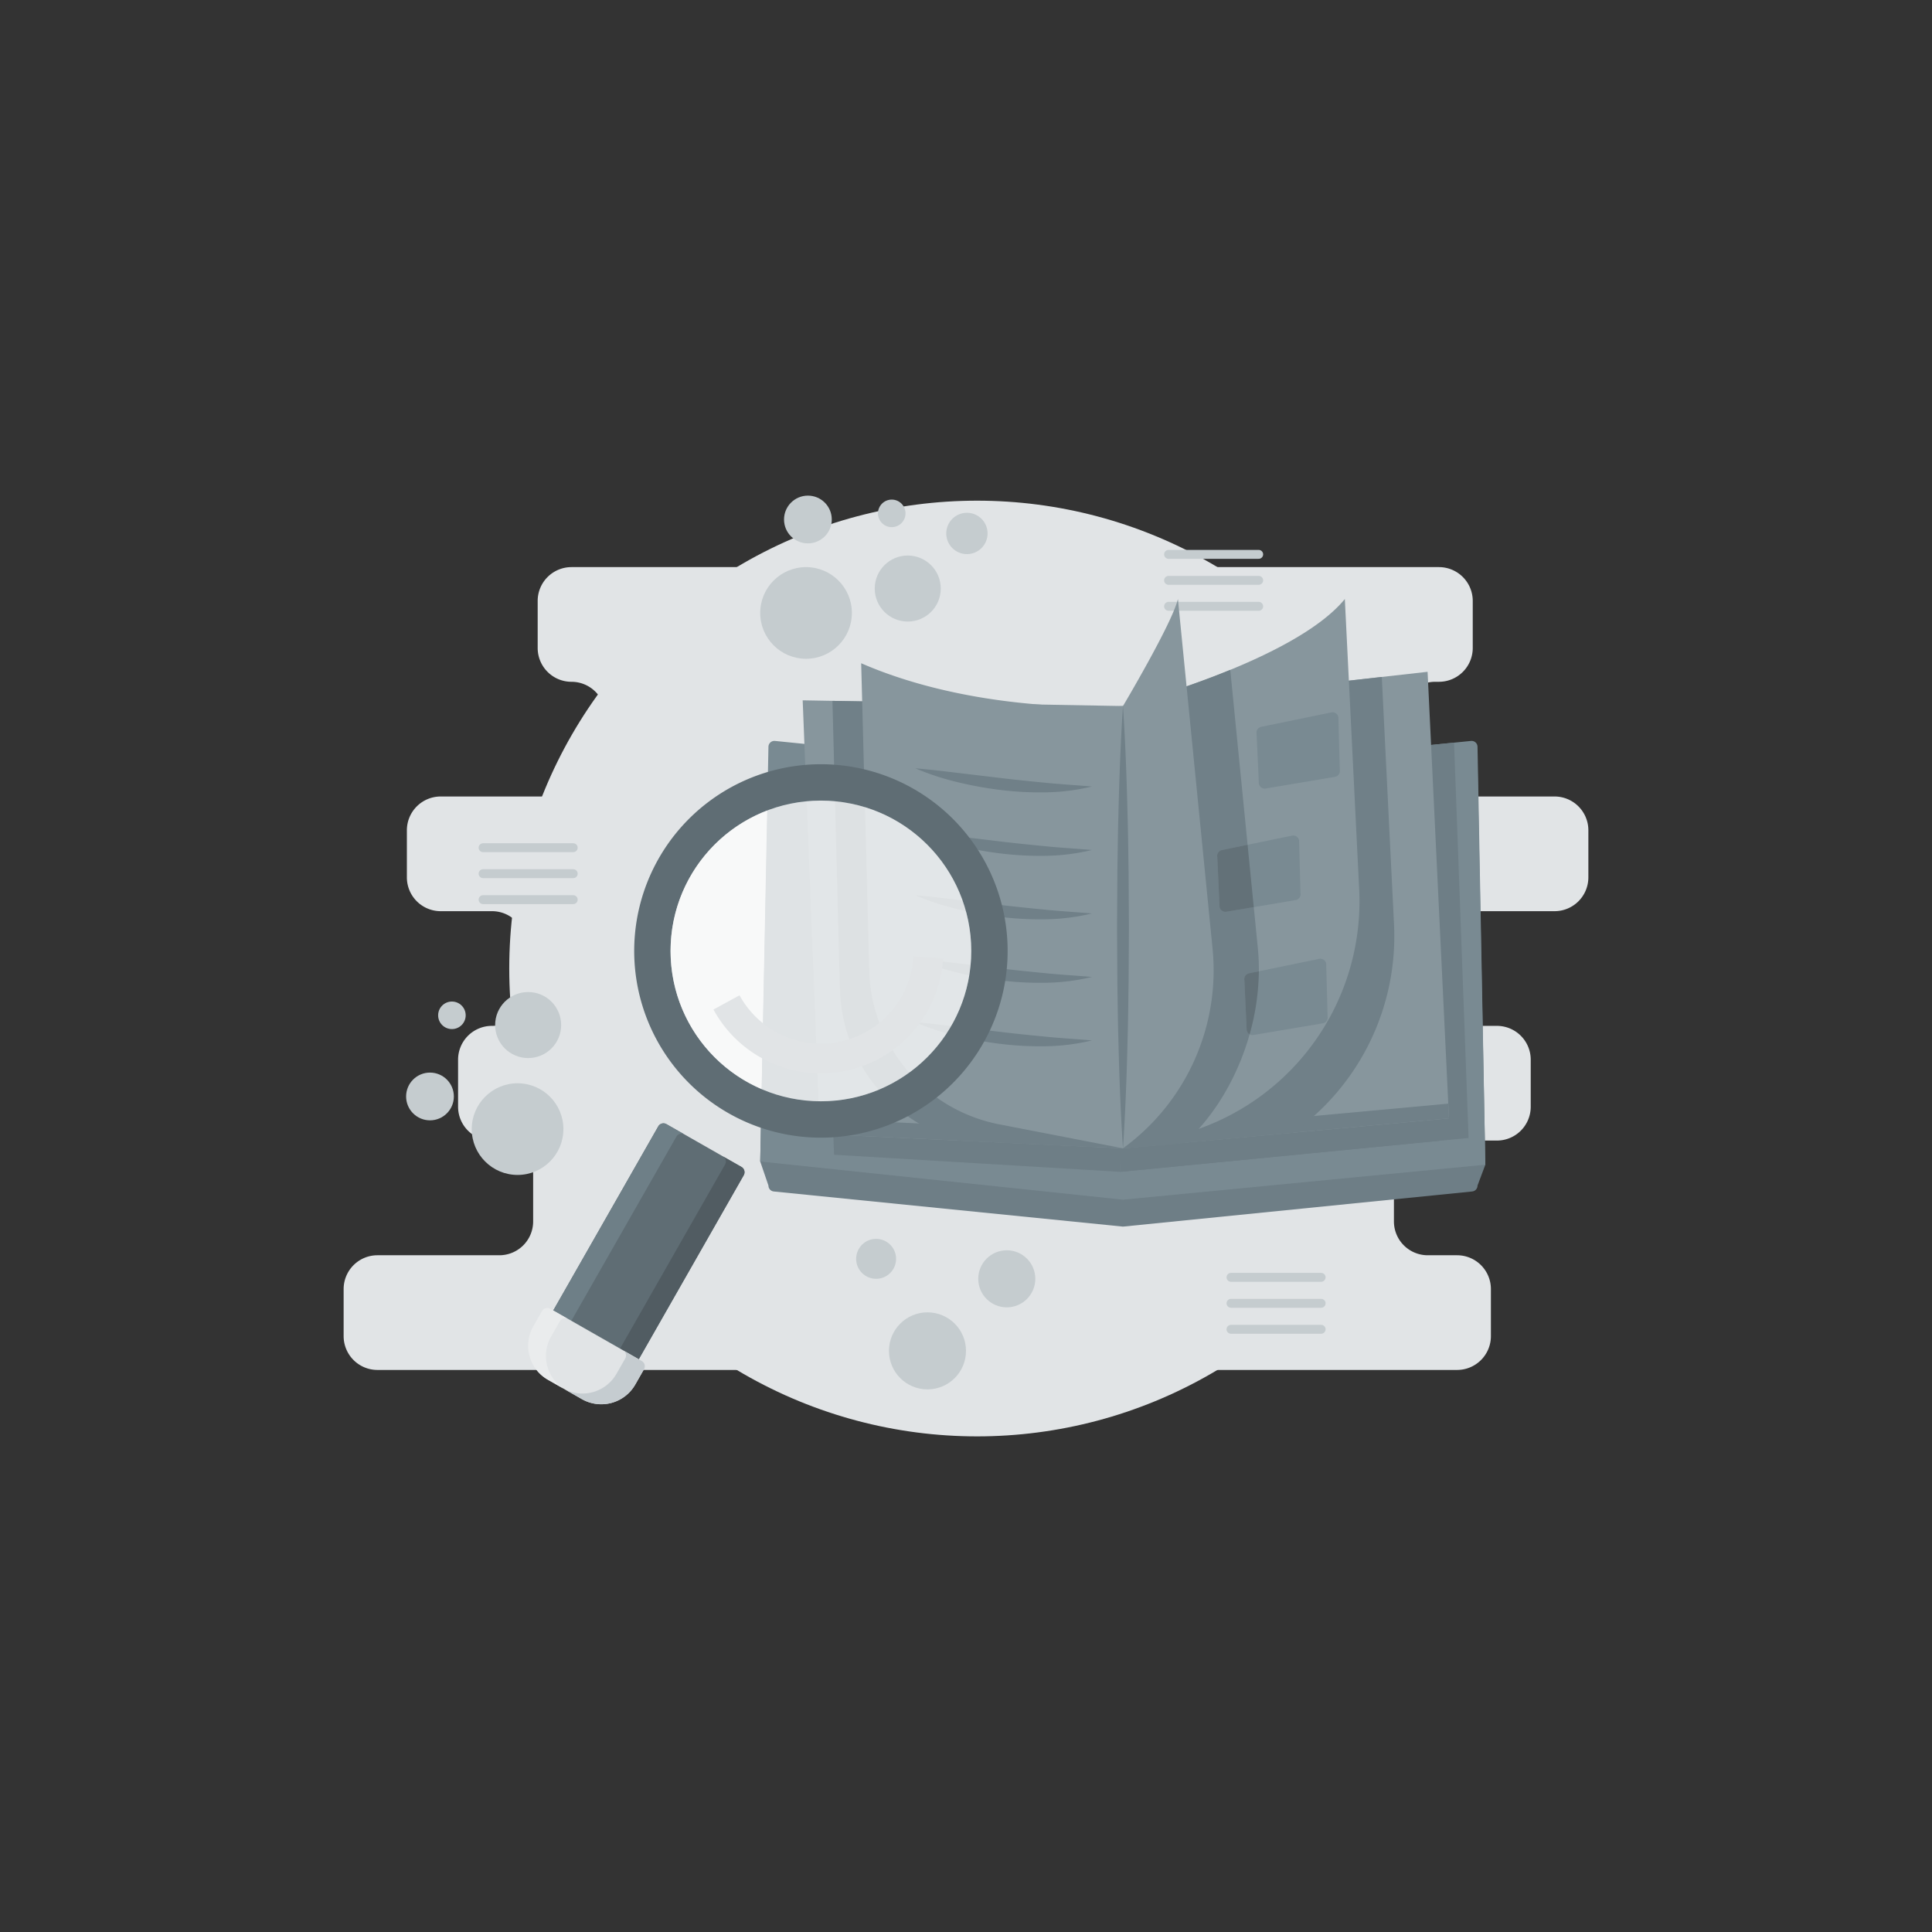 <svg id="SvgjsSvg1208" width="360" height="360" xmlns="http://www.w3.org/2000/svg" version="1.1" xmlns:xlink="http://www.w3.org/1999/xlink" xmlns:svgjs="http://svgjs.com/svgjs"><rect width="100%" height="100%" fill="#333333" stroke="none"/><defs id="SvgjsDefs1209"></defs><g id="SvgjsG1210"><svg xmlns="http://www.w3.org/2000/svg" data-name="Layer 1" viewBox="0 0 650 512" width="360" height="360"><circle cx="328.735" cy="256.85" r="157.404" fill="#e1e4e6" class="colordbe8ec svgShape"></circle><path fill="#e1e4e6" d="M534.388,226.177V210.349a11.38,11.38,0,0,0-11.38-11.38H482.841a11.38,11.38,0,0,1-11.38-11.38V171.762a11.38,11.38,0,0,1,11.38-11.38h1.268a11.38,11.38,0,0,0,11.38-11.38V133.176a11.38,11.38,0,0,0-11.38-11.38H192.275a11.38,11.38,0,0,0-11.38,11.38v15.827a11.38,11.38,0,0,0,11.38,11.38h0a11.38,11.38,0,0,1,11.38,11.38v15.827a11.38,11.38,0,0,1-11.38,11.38H148.269A11.38,11.38,0,0,0,136.889,210.349v15.827a11.38,11.38,0,0,0,11.38,11.38h17.268a11.38,11.38,0,0,1,11.38,11.38V264.763a11.38,11.38,0,0,1-11.38,11.38h-.042A11.38,11.38,0,0,0,154.115,287.523v15.827a11.38,11.38,0,0,0,11.38,11.38h2.498a11.38,11.38,0,0,1,11.38,11.38V341.937a11.38,11.38,0,0,1-11.38,11.38H126.992a11.38,11.38,0,0,0-11.38,11.38v15.827a11.38,11.38,0,0,0,11.38,11.38H490.219a11.38,11.38,0,0,0,11.38-11.38V364.697a11.38,11.38,0,0,0-11.38-11.38H480.352A11.38,11.38,0,0,1,468.972,341.937V326.11A11.38,11.38,0,0,1,480.352,314.73h23.265a11.38,11.38,0,0,0,11.38-11.38V287.523A11.38,11.38,0,0,0,503.617,276.143h-7.058a11.38,11.38,0,0,1-11.38-11.38V248.936a11.38,11.38,0,0,1,11.38-11.38h26.448A11.38,11.38,0,0,0,534.388,226.177Z" class="colordbe8ec svgShape"></path><line x1="393.152" x2="423.473" y1="117.511" y2="117.511" fill="none" stroke="#c5cccf" stroke-linecap="round" stroke-miterlimit="10" stroke-width="3" class="colorStrokeb9d4db svgStroke"></line><line x1="393.152" x2="423.473" y1="126.25" y2="126.25" fill="none" stroke="#c5cccf" stroke-linecap="round" stroke-miterlimit="10" stroke-width="3" class="colorStrokeb9d4db svgStroke"></line><line x1="393.152" x2="423.473" y1="134.989" y2="134.989" fill="none" stroke="#c5cccf" stroke-linecap="round" stroke-miterlimit="10" stroke-width="3" class="colorStrokeb9d4db svgStroke"></line><line x1="414.157" x2="444.478" y1="360.745" y2="360.745" fill="none" stroke="#c5cccf" stroke-linecap="round" stroke-miterlimit="10" stroke-width="3" class="colorStrokeb9d4db svgStroke"></line><line x1="414.157" x2="444.478" y1="369.484" y2="369.484" fill="none" stroke="#c5cccf" stroke-linecap="round" stroke-miterlimit="10" stroke-width="3" class="colorStrokeb9d4db svgStroke"></line><line x1="414.157" x2="444.478" y1="378.223" y2="378.223" fill="none" stroke="#c5cccf" stroke-linecap="round" stroke-miterlimit="10" stroke-width="3" class="colorStrokeb9d4db svgStroke"></line><line x1="162.528" x2="192.849" y1="216.199" y2="216.199" fill="none" stroke="#c5cccf" stroke-linecap="round" stroke-miterlimit="10" stroke-width="3" class="colorStrokeb9d4db svgStroke"></line><line x1="162.528" x2="192.849" y1="224.938" y2="224.938" fill="none" stroke="#c5cccf" stroke-linecap="round" stroke-miterlimit="10" stroke-width="3" class="colorStrokeb9d4db svgStroke"></line><line x1="162.528" x2="192.849" y1="233.677" y2="233.677" fill="none" stroke="#c5cccf" stroke-linecap="round" stroke-miterlimit="10" stroke-width="3" class="colorStrokeb9d4db svgStroke"></line><path fill="#6e7e86" d="M495.296,331.86,377.815,343.679l-117.48-11.819a2,2,0,0,1-1.8-1.99l-2.768-8.097,2.768-132.654,119.28,12,119.28-12L499.727,322.853l-2.632,7.017A2,2,0,0,1,495.296,331.86Z" class="colore06714 svgShape"></path><path fill="#798a92" d="M499.727,322.853,377.815,334.618,255.767,321.773l2.768-139.504a2,2,0,0,1,2.2-1.99L377.815,192.058l117.08-11.779a2,2,0,0,1,2.2,1.99Z" class="coloree781d svgShape"></path><polygon fill="#6e7e86" points="376.855 325.258 494.087 313.853 489.198 180.852 385.606 191.274 376.855 325.258" class="colore06714 svgShape"></polygon><polygon fill="#6e7e86" points="376.855 176.458 479.335 164.938 484.082 314.826 376.855 325.258 376.855 176.458" class="colore06714 svgShape"></polygon><polygon fill="#6e7e86" points="382.615 175.498 274.855 173.578 280.615 319.498 376.855 325.258 382.615 175.498" class="colore06714 svgShape"></polygon><polygon fill="#87969d" points="377.815 168.538 480.295 157.018 487.495 307.258 377.815 317.338 377.815 168.538" class="colorf9ae2b svgShape"></polygon><polygon fill="#708088" points="377.815 312.364 377.815 317.338 487.495 307.258 487.258 302.306 377.815 312.364" class="colore59413 svgShape"></polygon><polygon fill="#87969d" points="377.815 168.538 270.055 166.618 275.815 312.538 377.815 317.338 377.815 168.538" class="colorf9ae2b svgShape"></polygon><polygon fill="#708088" points="275.815 312.538 377.815 317.338 377.815 312.214 275.815 307.413 275.815 312.538" class="colore59413 svgShape"></polygon><path fill="#708088" d="M282.601 263.853a54.056 54.056 0 0040.481 50.909l44.893 2.113V174.778s-33.921 2.408-69.093-7.646l-18.82-.335zM435.057 312.077a81.213 81.213 0 0033.944-70.118l-4.112-83.209-24.854 2.794c-22.72 11.503-50.502 18.712-50.502 18.712V316.261z" class="colore59413 svgShape"></path><path fill="#87969d" d="M377.815,168.538s57.36-14.88,74.64-36l4.828,97.703a81.218,81.218,0,0,1-62.338,83.025L377.815,317.338Z" class="colorf9ae2b svgShape"></path><path fill="#708088" d="M393.064,168.538l-15.248,148.8s19.417-1.467,20.94-1.924c17.05-15.641,26.758-41.92,24.444-65.265l-9.293-93.779c-6.17,2.532-12.219,4.724-17.55,6.522C394.4,166.291,393.064,168.538,393.064,168.538Z" class="colore59413 svgShape"></path><path fill="#87969d" d="M377.815 168.538s16.56-27.84 18.48-36l11.655 117.61a74.05 74.05 0 01-30.135 67.19l0 0zM377.815 168.538s-47.28 3.36-88.08-14.4l2.705 103.475a54.063 54.063 0 0043.762 51.663l41.613 8.062z" class="colorf9ae2b svgShape"></path><path fill="#708088" d="M377.815 168.538c.828 12.4 1.261 24.8 1.555 37.2.184 6.2.225 12.4.334 18.6l.11 18.6-.105 18.6c-.112 6.2-.147 12.4-.333 18.6-.293 12.4-.728 24.8-1.561 37.2-.833-12.4-1.268-24.8-1.561-37.2-.186-6.2-.222-12.4-.333-18.6l-.105-18.6.11-18.6c.108-6.2.149-12.4.334-18.6C376.555 193.338 376.988 180.938 377.815 168.538zM307.967 189.493c5.043.427 9.989 1.034 14.933 1.615l14.773 1.769c4.917.579 9.832 1.062 14.764 1.545 4.938.47 9.874.761 14.929 1.192a70.353 70.353 0 01-15.027 1.952 109.639 109.639 0 01-15.125-.716 125.973 125.973 0 01-14.876-2.658A88.708 88.708 0 01307.967 189.493zM307.967 210.848c5.043.427 9.989 1.034 14.933 1.615l14.773 1.769c4.917.579 9.832 1.062 14.764 1.545 4.938.47 9.874.761 14.929 1.192a70.351 70.351 0 01-15.027 1.952 109.64 109.64 0 01-15.125-.716 125.973 125.973 0 01-14.876-2.658A88.707 88.707 0 01307.967 210.848zM307.967 232.204c5.043.427 9.989 1.034 14.933 1.615l14.773 1.769c4.917.579 9.832 1.062 14.764 1.545 4.938.47 9.874.761 14.929 1.192a70.351 70.351 0 01-15.027 1.952A109.639 109.639 0 01337.215 239.56a125.978 125.978 0 01-14.876-2.658A88.71 88.71 0 01307.967 232.204zM307.967 253.559c5.043.427 9.989 1.034 14.933 1.615l14.773 1.769c4.917.579 9.832 1.062 14.764 1.545 4.938.47 9.874.761 14.929 1.192a70.353 70.353 0 01-15.027 1.952 109.64 109.64 0 01-15.125-.716 125.982 125.982 0 01-14.876-2.658A88.708 88.708 0 01307.967 253.559zM307.967 274.915c5.043.427 9.989 1.034 14.933 1.615l14.773 1.769c4.917.579 9.832 1.062 14.764 1.545 4.938.47 9.874.761 14.929 1.192a70.351 70.351 0 01-15.027 1.952 109.64 109.64 0 01-15.125-.716 125.969 125.969 0 01-14.876-2.658A88.71 88.71 0 01307.967 274.915z" class="colore59413 svgShape"></path><path fill="#798a92" d="M449.178 192.351l-23.297 3.929a2 2 0 01-2.344-1.582l-.773-16.828a2 2 0 011.582-2.344l23.596-4.849a2 2 0 012.344 1.582l.474 17.749A2 2 0 01449.178 192.351zM435.953 233.811l-23.297 3.929a2 2 0 01-2.344-1.582l-.773-16.828a2 2 0 011.582-2.344l23.596-4.849a2 2 0 012.344 1.582l.474 17.749A2 2 0 01435.953 233.811z" class="coloree781d svgShape"></path><path fill="#637178" d="M411.121,216.985a2,2,0,0,0-1.582,2.344l.773,16.828a2,2,0,0,0,2.344,1.582l9.16-1.545L419.737,215.215Z" class="colorce800d svgShape"></path><path fill="#798a92" d="M445.071,275.272l-23.297,3.929A2,2,0,0,1,419.43,277.618l-.773-16.828a2,2,0,0,1,1.582-2.344l23.596-4.849a2,2,0,0,1,2.344,1.582l.474,17.749A2,2,0,0,1,445.071,275.272Z" class="coloree781d svgShape"></path><path fill="#637178" d="M420.24,258.446a2,2,0,0,0-1.582,2.344l.773,16.828a1.986,1.986,0,0,0,.995,1.359,81.18,81.18,0,0,0,3.1-21.207Z" class="colorce800d svgShape"></path><circle cx="312.04" cy="385.483" r="12.96" fill="#c5cccf" class="colorb9d4db svgShape"></circle><circle cx="294.76" cy="354.523" r="6.72" fill="#c5cccf" class="colorb9d4db svgShape"></circle><circle cx="338.718" cy="361.243" r="9.6" fill="#c5cccf" class="colorb9d4db svgShape"></circle><circle cx="174.129" cy="310.876" r="15.42" fill="#c5cccf" class="colorb9d4db svgShape"></circle><circle cx="144.663" cy="299.893" r="8.032" fill="#c5cccf" class="colorb9d4db svgShape"></circle><circle cx="152.041" cy="272.59" r="4.633" fill="#c5cccf" class="colorb9d4db svgShape"></circle><circle cx="177.688" cy="275.868" r="11.107" fill="#c5cccf" class="colorb9d4db svgShape"></circle><circle cx="271.185" cy="137.219" r="15.42" fill="#c5cccf" class="colorb9d4db svgShape"></circle><circle cx="271.811" cy="105.78" r="8.032" fill="#c5cccf" class="colorb9d4db svgShape"></circle><circle cx="325.309" cy="110.473" r="6.952" fill="#c5cccf" class="colorb9d4db svgShape"></circle><circle cx="300.018" cy="103.718" r="4.633" fill="#c5cccf" class="colorb9d4db svgShape"></circle><circle cx="305.402" cy="129.007" r="11.107" fill="#c5cccf" class="colorb9d4db svgShape"></circle><rect width="18.18" height="18.18" x="232.239" y="299.464" fill="#e1e4e6" transform="rotate(29.699 241.329 308.554)" class="colordbe8ec svgShape"></rect><path fill="#5f6d74" d="M314.011,301.093A62.818,62.818,0,1,0,226.027,288.751,62.814,62.814,0,0,0,314.011,301.093Zm-78.204-19.706a50.581,50.581,0,1,1,70.832,9.931A50.587,50.587,0,0,1,235.806,281.387Z" class="color3086a3 svgShape"></path><circle cx="276.189" cy="250.935" r="50.58" fill="#ffffff" opacity=".76" class="colorfff svgShape"></circle><path fill="none" stroke="#e1e4e6" stroke-miterlimit="10" stroke-width="10" d="M312.301,253.155a36.18,36.18,0,0,1-67.878,15.098" class="colorStrokedbe8ec svgStroke"></path><rect width="33.12" height="78.675" x="200.798" y="311.244" fill="#5f6d74" rx="2" transform="rotate(29.699 217.358 350.582)" class="color3086a3 svgShape"></rect><path fill="#515c62" d="M213.244,391.219l36.997-64.866a2,2,0,0,0-.746-2.728l-6.291-3.588a2,2,0,0,1,.746,2.728L206.952,387.631a2,2,0,0,1-2.728.746l6.291,3.588A2,2,0,0,0,213.244,391.219Z" class="color25788e svgShape"></path><path fill="#6e7f87" d="M190.558,378.28,227.555,313.414a2,2,0,0,1,2.728-.746l6.988,3.985-13.071-7.455a2,2,0,0,0-2.728.746l-36.997,64.866a2,2,0,0,0,.746,2.728l6.083,3.47A2,2,0,0,1,190.558,378.28Z" class="color409cb5 svgShape"></path><polygon fill="#6e7f87" points="198.292 384.993 210.515 391.965 210.516 391.965 198.292 384.993" class="color409cb5 svgShape"></polygon><path fill="#e1e4e6" d="M177.53,378.727H213.034a2,2,0,0,1,2,2V386.669a13.175,13.175,0,0,1-13.175,13.175h-13.154A13.175,13.175,0,0,1,175.53,386.669v-5.942a2,2,0,0,1,2-2Z" transform="rotate(29.699 195.282 389.286)" class="colordbe8ec svgShape"></path><path fill="#eaeced" d="M185.402,380.683l2.944-5.161a2,2,0,0,1,2.728-.746l25.176,14.36a2.019,2.019,0,0,0-.317-.226l-30.84-17.59a2,2,0,0,0-2.728.746l-2.944,5.161A13.175,13.175,0,0,0,184.338,395.198l5.329,3.039A13.164,13.164,0,0,1,185.402,380.683Z" class="colore8eeef svgShape"></path><path fill="#c5ccd0" d="M213.736,396.799l2.944-5.161a2,2,0,0,0-.746-2.728l-6.318-3.604a2,2,0,0,1,.741,2.725l-2.944,5.161a13.175,13.175,0,0,1-17.972,4.917l-5.113-2.917.011.007,11.426,6.517A13.175,13.175,0,0,0,213.736,396.799Z" class="colorbad5db svgShape"></path></svg></g></svg>